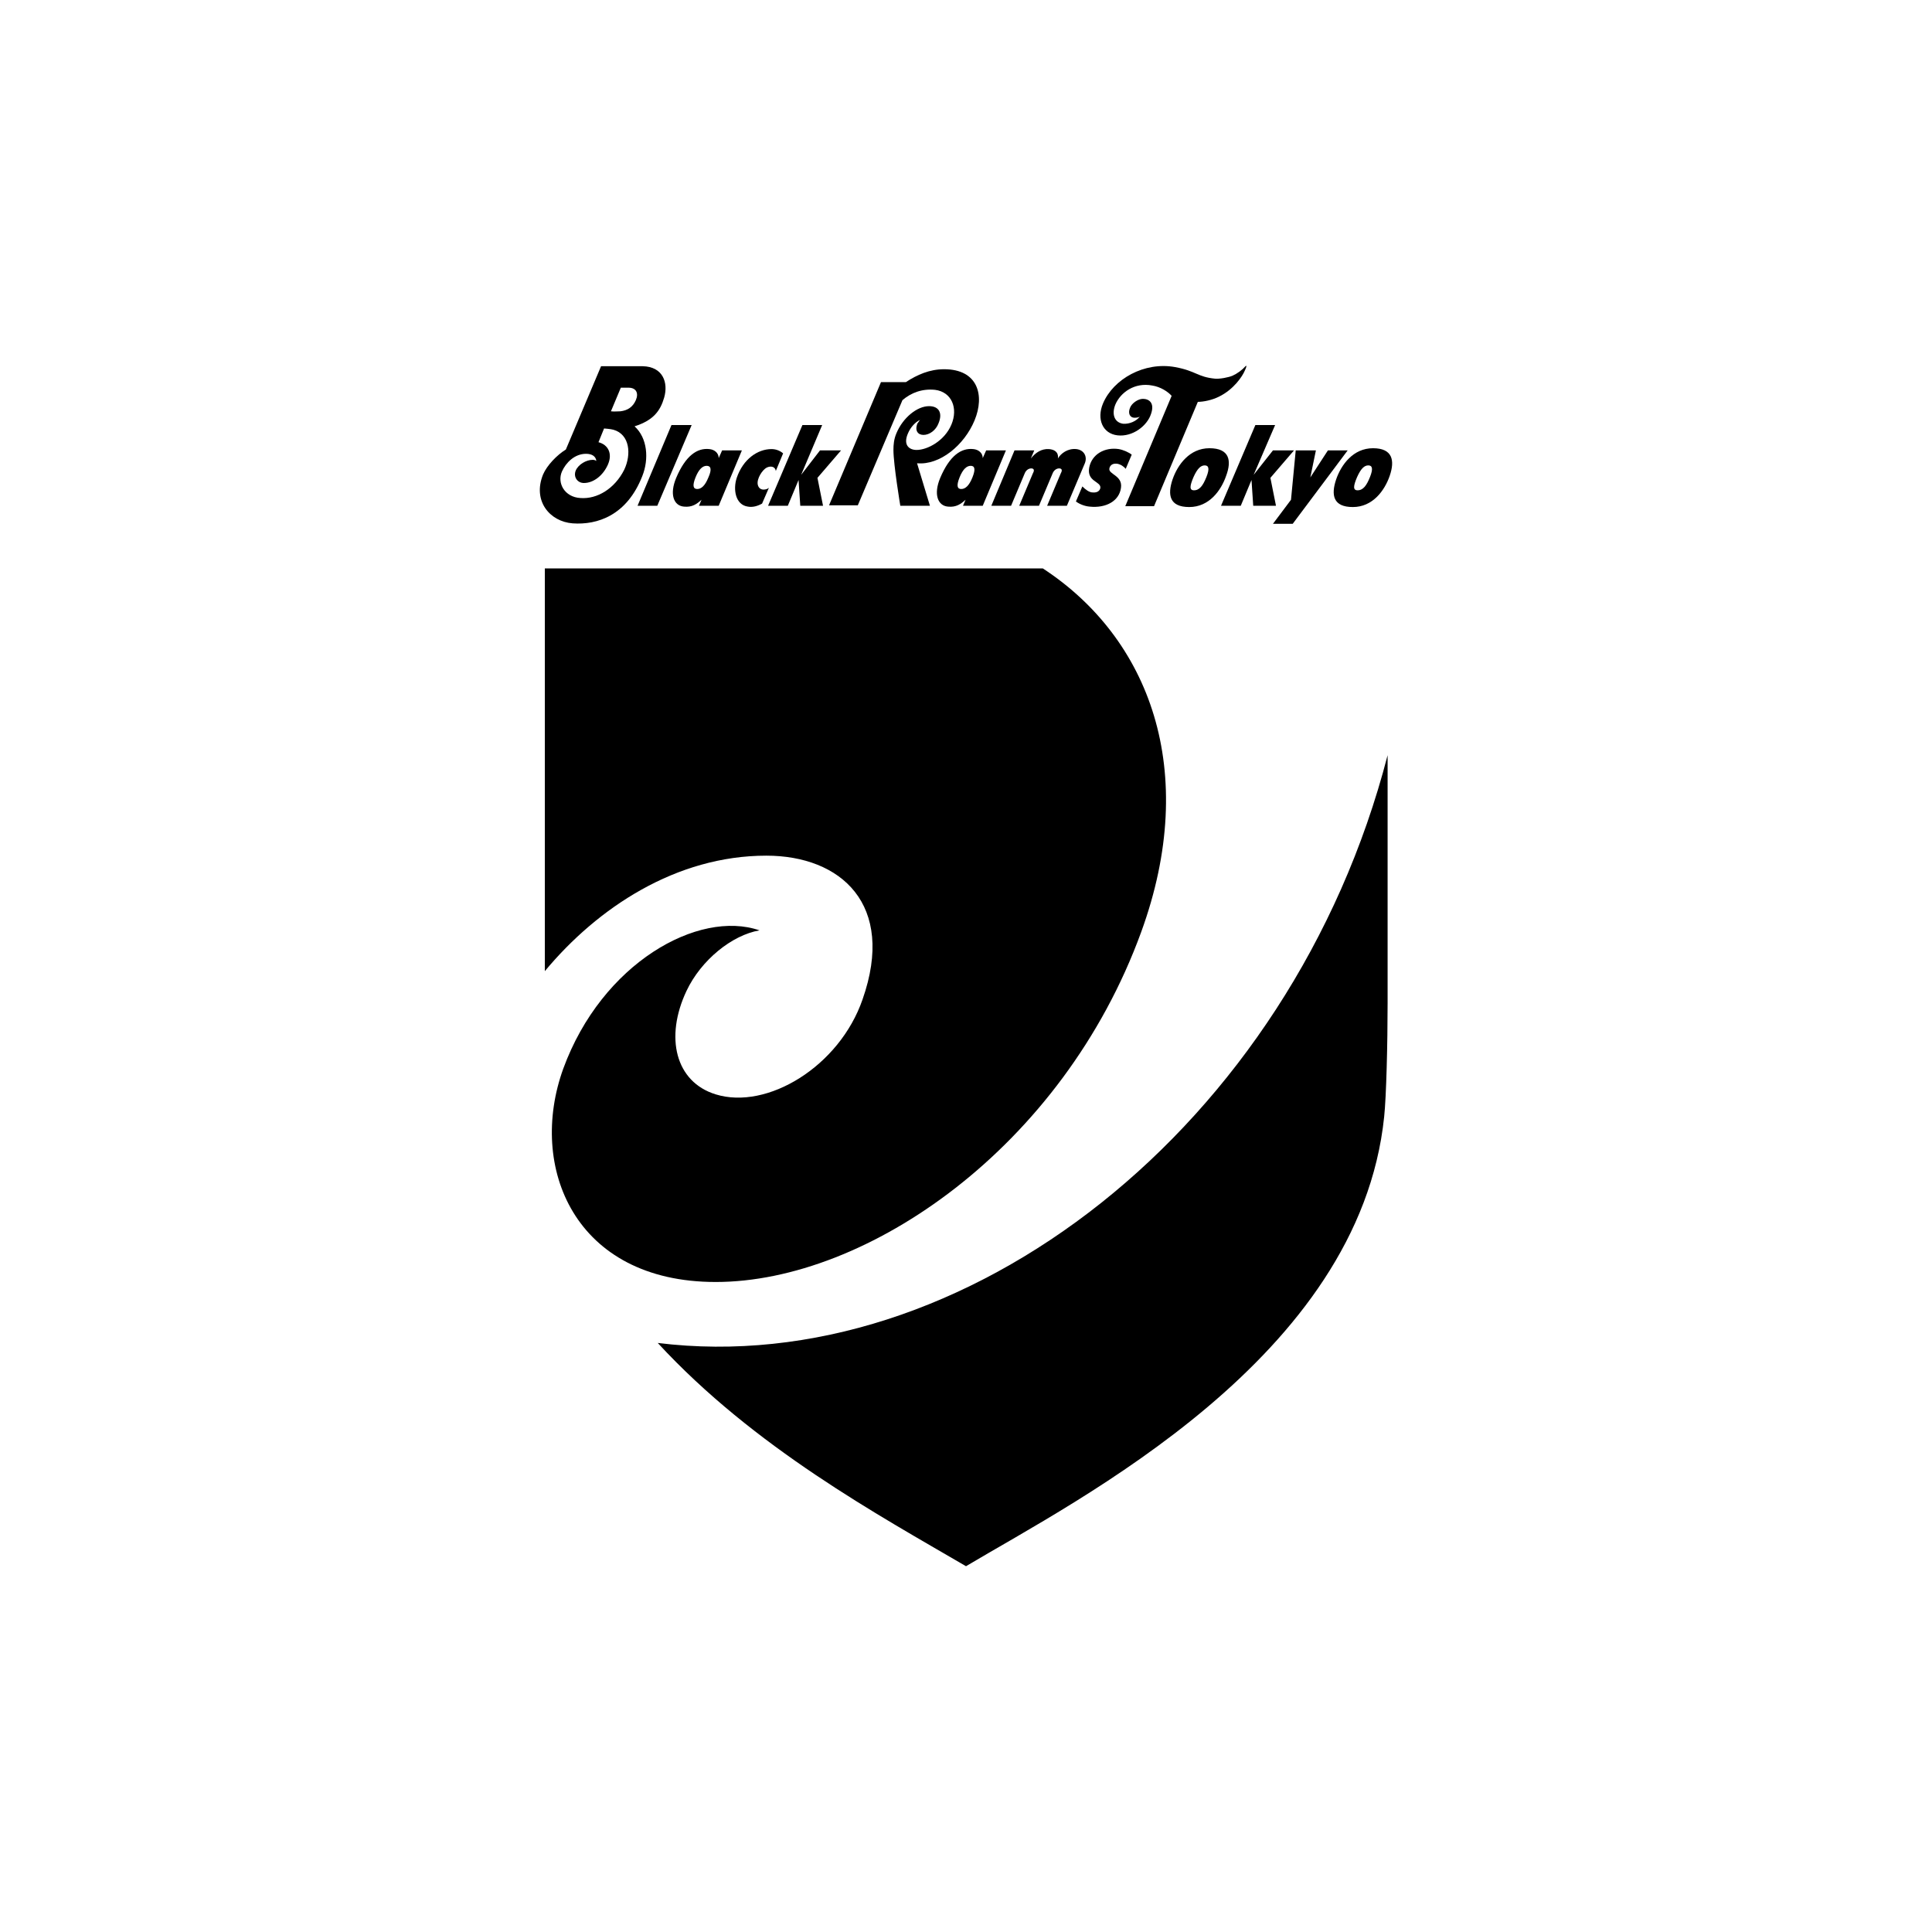 <?xml version="1.0" encoding="utf-8"?>
<!-- Generator: Adobe Illustrator 27.9.4, SVG Export Plug-In . SVG Version: 9.03 Build 54784)  -->
<svg version="1.1" id="_レイヤー_2" xmlns="http://www.w3.org/2000/svg" xmlns:xlink="http://www.w3.org/1999/xlink" x="0px"
	 y="0px" viewBox="0 0 450 450" style="enable-background:new 0 0 450 450;" xml:space="preserve">
<style type="text/css">
	.st0{fill:none;}
</style>
<g id="emblem">
	<g>
		<rect class="st0" width="450" height="450"/>
		<g>
			<g>
				<path d="M227,97.9c2.4-5.8,0.8-11.9-7.1-11.9c-3.4,0-6.3,1.3-8.9,3h-5.8l-12.1,28.7h6.7l10.4-24.5c2.1-1.8,4.7-2.7,7.6-2.4
					c3.9,0.5,5.4,4.3,3.8,8.1c-1.6,3.8-5.6,5.9-8.1,5.9c-1.8,0-3.2-1.2-2-3.9c0.6-1.4,1.7-2.6,2.8-3.1c-0.2,0.2-0.4,0.6-0.6,0.8
					c-0.7,1.7,0.1,2.7,1.4,2.7c1.4,0,2.9-1.1,3.5-2.7c1-2.4,0.1-4-2.2-4c-2.8,0-6.1,2.7-7.6,6.3c-0.6,1.4-0.7,2.7-0.7,3.9
					c0,3.4,1.6,13,1.6,13h6.9l-3-9.9C218.9,108.4,224.6,103.7,227,97.9L227,97.9z"/>
				<polygon points="148.5,117.8 153.1,117.8 161.1,99 156.4,99 				"/>
				<path d="M258.4,109.1c0.1-0.5,0.5-1.2,1.7-1.1c0.9,0.1,1.7,0.7,2.1,1.2l1.4-3.3c-0.6-0.5-1.9-1.1-3-1.3
					c-3.3-0.5-6.3,1.2-6.9,4.3c-0.6,3.3,2.7,3.2,2.6,4.7c-0.1,0.7-0.7,1.2-1.8,1.1c-0.8,0-1.7-0.7-2.4-1.4l-1.5,3.5
					c0.8,0.6,2,1.1,3.2,1.2c3.8,0.4,6.9-1.3,7.3-4.4C261.5,110.7,258.1,110.5,258.4,109.1L258.4,109.1z"/>
				<path d="M147.8,99.3c4.4-1.4,6-3.6,6.9-6.7c1-3.5-0.3-7.2-5-7.3c-2.4,0-9.7,0-9.7,0l-8.2,19.4c-2.1,1.3-4.4,3.7-5.3,5.8
					c-2.5,6.1,1.5,11,6.9,11.4c5.7,0.4,12.6-1.8,16.2-11C151.2,106.9,150.8,102,147.8,99.3L147.8,99.3z M144.6,90.3c0,0,0.8,0,1.8,0
					c1.8,0,2.4,1.3,1.7,2.9c-0.7,1.6-1.9,2.4-3.6,2.6c-0.5,0-1.5,0.1-2.2,0L144.6,90.3z M135.2,116c-3.7-0.2-5.5-3.5-4.3-6.2
					c0.9-2,2.9-4.1,5.6-4.1c1.4,0,2.3,0.6,2.4,1.7c-0.1-0.2-0.6-0.3-0.8-0.3c-1.6,0-3.4,1.1-4,2.5c-0.6,1.5,0.4,2.9,1.9,2.9
					c2.3,0,4.5-1.8,5.6-4.3s0.1-4.6-2.2-5.2l1.3-3.2c0,0,1.5,0.1,2.2,0.3c3.8,1.1,4.2,5.7,2.5,9.3
					C143.2,113.8,139.1,116.3,135.2,116L135.2,116z"/>
				<path d="M281.7,104.4c-4.6,0-7.4,3.8-8.6,7.3c-1.2,3.6-0.7,6.4,3.9,6.4s7.4-3.8,8.6-7.3C286.9,107.3,286.4,104.4,281.7,104.4z
					 M281,111.1c-0.8,2-1.6,3.1-2.9,3.1c-1.1,0-1-1-0.1-3.1c0.9-2,1.7-2.7,2.6-2.7S281.8,109.1,281,111.1L281,111.1z"/>
				<polygon points="309.3,104.9 305.2,111.2 306.5,104.9 301.8,104.9 300.7,116.4 296.5,122 301.1,122 313.9,104.9 				"/>
				<path d="M289.9,86.4c0.5-1,0.5-1.4,0.2-1.1c-0.8,0.9-1.9,1.7-3,2.2c-0.9,0.4-3,0.8-4.1,0.7c-4.1-0.4-4.4-1.8-9.3-2.7
					c-7.2-1.3-14.4,2.8-16.8,8.5c-1.5,3.6-0.1,7,3.4,7.4s6.9-2.2,7.8-5c0.9-2.6-0.5-3.5-1.9-3.5c-1.1,0-2.6,1-3,2.1
					c-0.5,1.2-0.1,2.3,1.1,2.3c0.5,0,1-0.1,1.2-0.3c-0.8,1.1-2.4,1.8-3.9,1.7c-2.1-0.3-2.7-2.3-1.8-4.5c1.2-2.8,4.5-5.2,8.6-4.4
					c1.9,0.3,3.6,1.4,4.5,2.4l-10.8,25.7h6.7l10.2-24.3c1.3,0,3.3-0.4,4.9-1.2C287.4,90.7,289.4,87.6,289.9,86.4L289.9,86.4z"/>
				<path d="M250.7,104.6c-2-0.2-3.6,1-4.3,2.2c0,0,0.5-2-2.1-2.2c-1.7-0.1-3.1,0.8-4.2,2.2l0.8-1.9h-4.6l-5.4,12.9h4.6l3.2-7.6
					c0.3-0.7,0.9-1.1,1.5-1.1s0.8,0.4,0.4,1.1l-3.2,7.6h4.6l3.2-7.6c0.3-0.7,0.9-1.1,1.5-1.1s0.8,0.4,0.4,1.1l-3.2,7.6h4.6
					c0,0,3.1-7.3,4.1-9.7C253.4,106.4,252.5,104.8,250.7,104.6L250.7,104.6z"/>
				<path d="M171.6,111.3c-0.9,2.7-0.3,6.3,2.6,6.7c1.1,0.2,2.2-0.1,3.3-0.7l1.6-3.7c-0.3,0.4-2.2,1-2.6-0.7c-0.3-1.4,1.1-3.5,2.1-4
					c1.1-0.5,2-0.1,2.1,0.8l1.7-4.1c-0.8-0.7-1.8-1-2.7-1C176.5,104.6,173.1,106.9,171.6,111.3L171.6,111.3z"/>
				<path d="M229.7,104.9l-0.8,1.8c0-1.2-1-2-2.2-2.1c-2.8-0.3-5.5,1.5-7.7,6.7c-1.6,3.8-0.6,6.5,1.8,6.7c1.9,0.2,3-0.6,4.1-1.6
					l-0.6,1.4h4.6l5.4-12.9L229.7,104.9L229.7,104.9z M226.5,111.2c-0.8,2-1.7,2.7-2.6,2.7s-1.2-0.7-0.4-2.7c0.8-2,1.7-2.7,2.6-2.7
					S227.3,109.2,226.5,111.2z"/>
				<path d="M168.2,104.9l-0.8,1.8c0-1.2-1-2-2.2-2.1c-2.8-0.3-5.5,1.5-7.7,6.7c-1.6,3.8-0.6,6.5,1.8,6.7c1.9,0.2,3-0.6,4.1-1.6
					l-0.6,1.4h4.6l5.4-12.9L168.2,104.9L168.2,104.9z M165,111.2c-0.8,2-1.7,2.7-2.6,2.7s-1.2-0.7-0.4-2.7c0.8-2,1.7-2.7,2.6-2.7
					S165.9,109.2,165,111.2z"/>
				<path d="M319.8,104.4c-4.6,0-7.4,3.8-8.6,7.3c-1.2,3.6-0.7,6.4,3.9,6.4s7.4-3.8,8.6-7.3C324.9,107.3,324.4,104.4,319.8,104.4z
					 M319.1,111.1c-0.8,2-1.6,3.1-2.9,3.1c-1.1,0-1-1-0.1-3.1c0.9-2,1.7-2.7,2.6-2.7S319.9,109.1,319.1,111.1L319.1,111.1z"/>
				<polygon points="195.9,104.9 191,104.9 186.6,110.6 191.5,99 186.9,99 178.9,117.8 183.5,117.8 186,111.8 186.4,117.8 
					191.7,117.8 190.4,111.3 				"/>
				<polygon points="301.4,104.9 296.5,104.9 292,110.6 297,99 292.4,99 284.4,117.8 289,117.8 291.5,111.8 291.9,117.8 
					297.2,117.8 295.9,111.3 				"/>
			</g>
			<g>
				<path d="M153.2,312.8c22.5,24.4,51.6,40.2,71.8,52c26-15.5,91.6-48.5,97.4-104.7c0.5-4.7,0.8-17,0.8-26.4v-57.8
					C300.8,262.6,224.4,321.6,153.2,312.8L153.2,312.8z"/>
				<path d="M178.5,199.3c17.3,0,30.2,11.3,22.4,33.5c-5.4,15.6-22.2,25.8-34.2,22.1c-9.4-2.9-11.9-13.3-6.8-24.1
					c3.4-7.2,10.6-13,17-14.1c-14.2-4.9-36.7,7.6-45.7,32.2c-8.3,22.9,2.6,49.7,35.5,49.7c35.2,0,80.8-31.3,99.1-81.5
					c13.7-37.6,1.9-68.5-22.9-84.7H126.9v93.8C139.2,211.4,157.5,199.3,178.5,199.3L178.5,199.3z"/>
			</g>
		</g>
	</g>
</g>
</svg>
